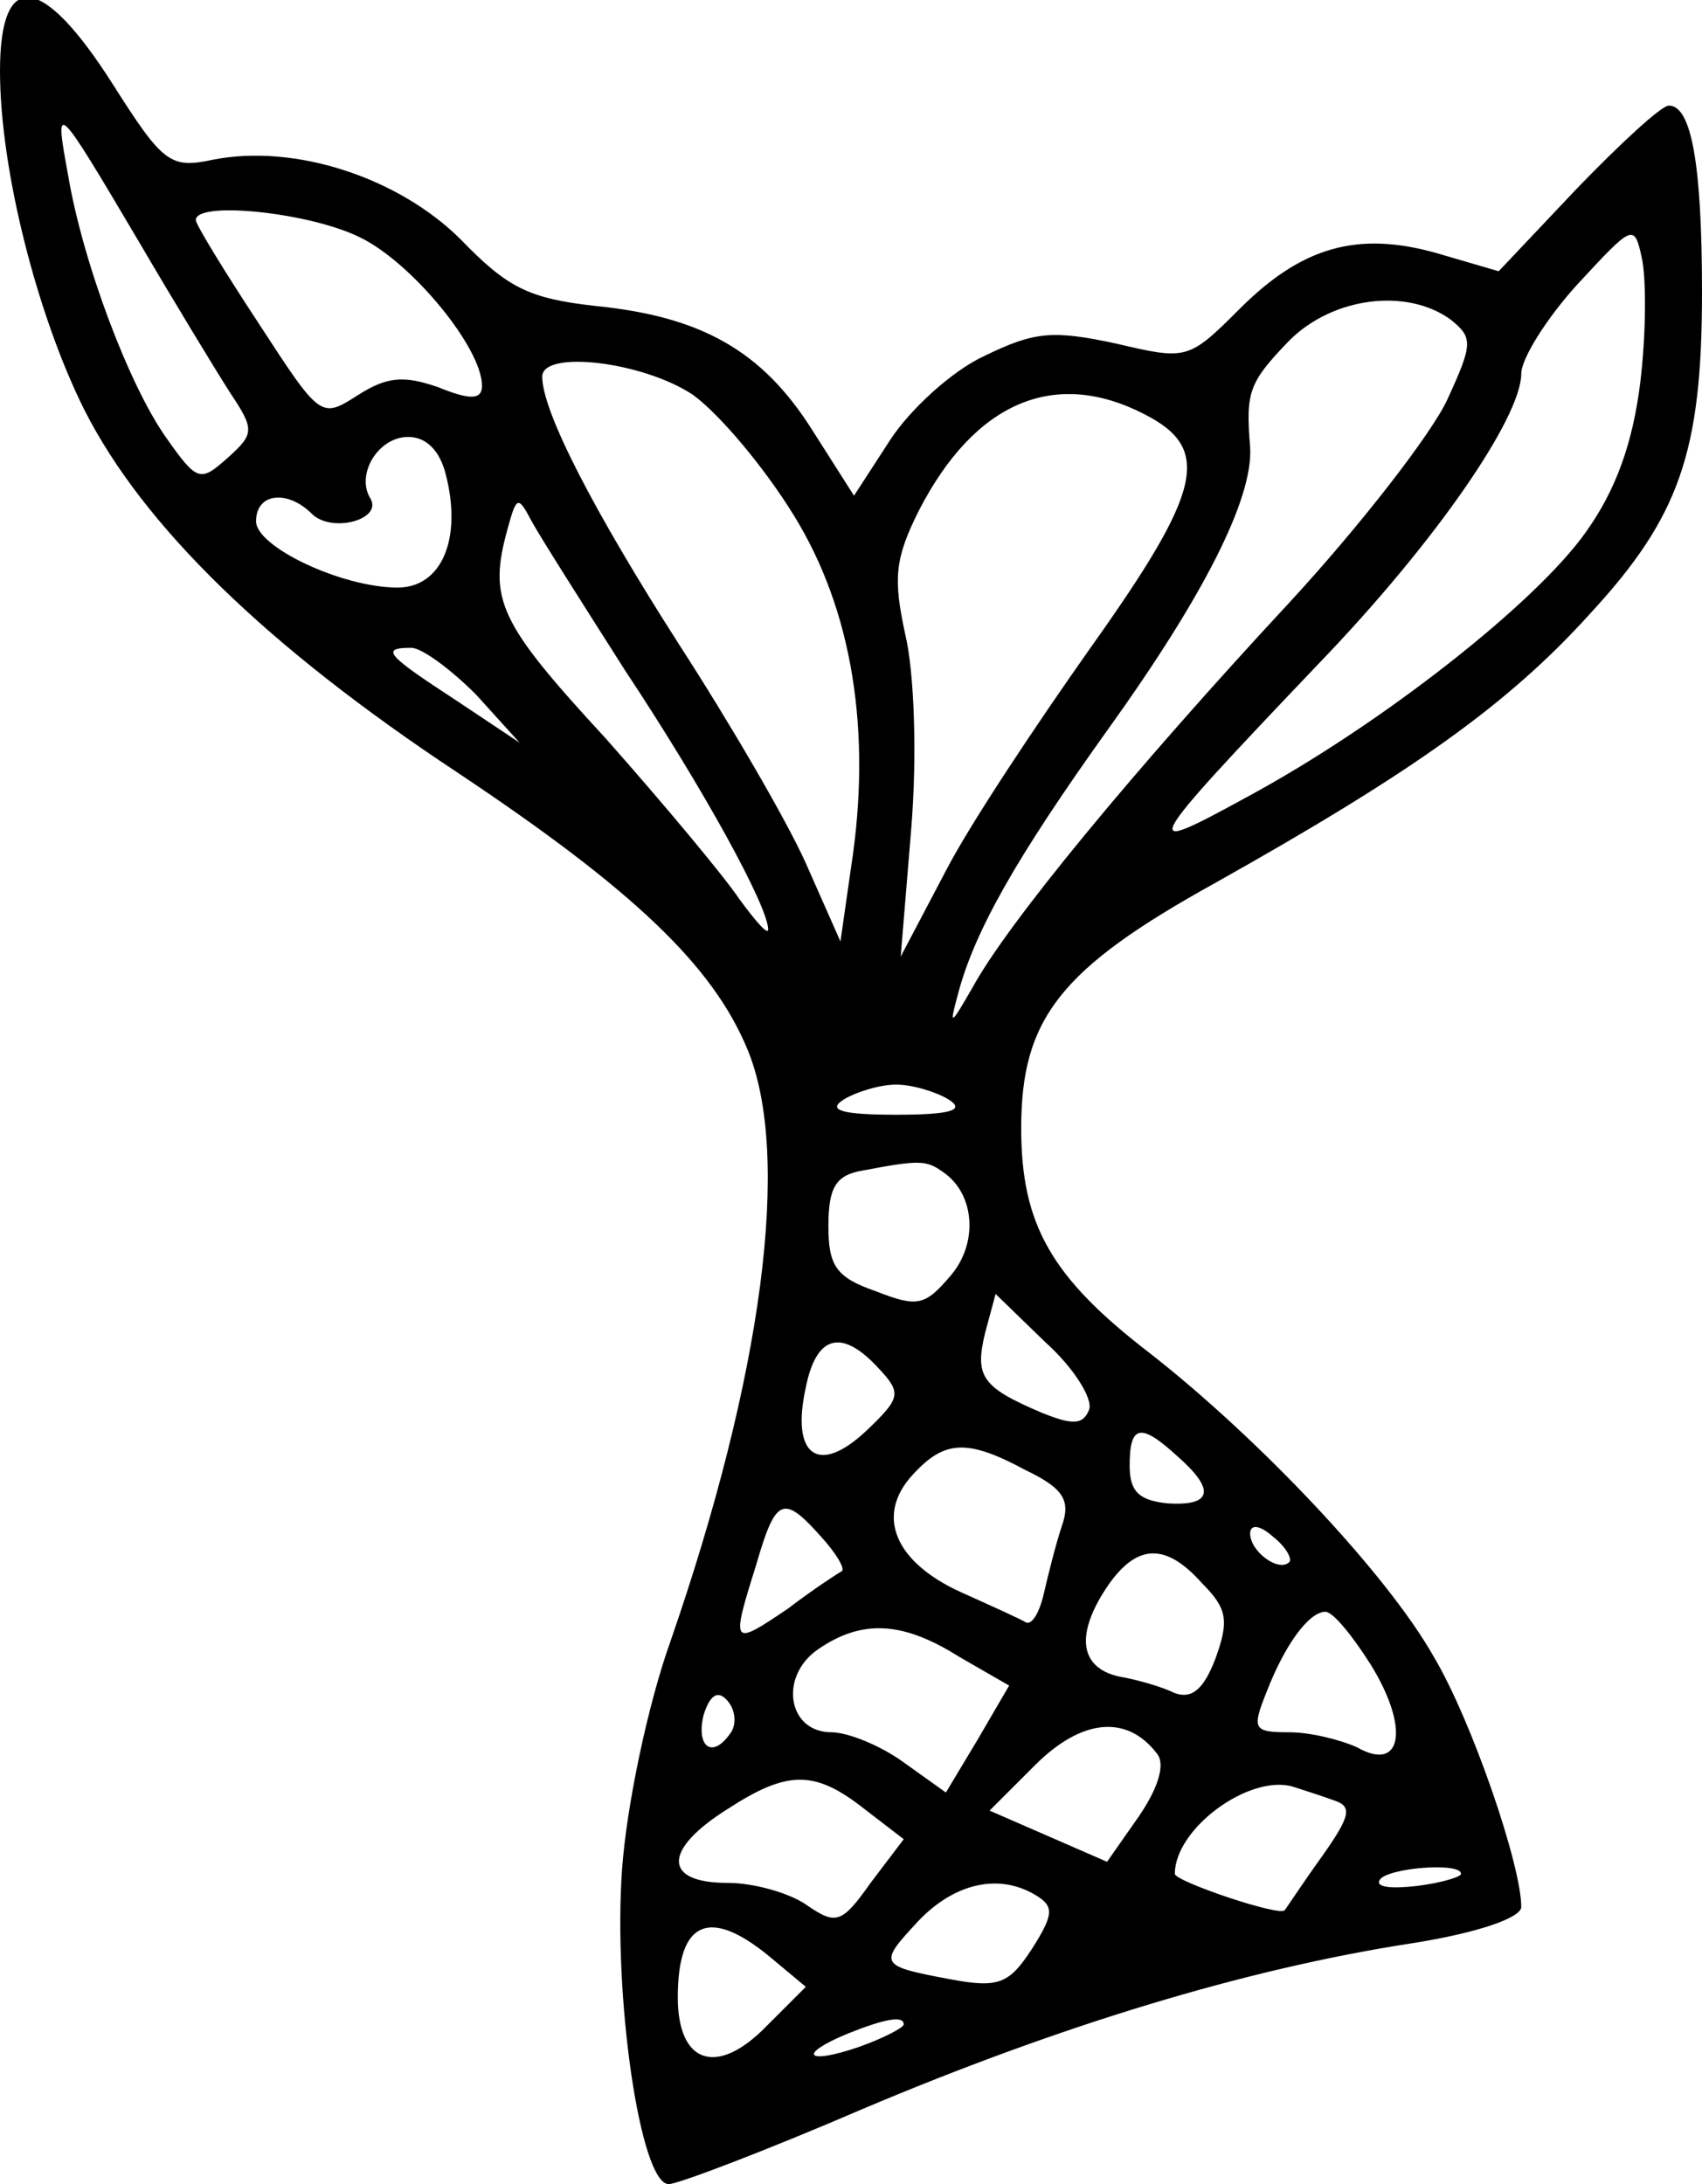 <?xml version="1.0" encoding="UTF-8" standalone="yes"?>
<svg version="1.0" xmlns="http://www.w3.org/2000/svg" width="2.982cm" height="3.827cm" viewBox="0 0 113 145" preserveAspectRatio="xMidYMid meet">
  <g transform="translate(0,145) scale(0.1,-0.1)" fill="#000000" stroke="none">
    <path d="M0 1403 c0 -66 25 -163 56 -225 39 -77 121 -157 248 -241 117 -78
169 -128 192 -183 30 -71 10 -218 -51 -394 -15 -42 -29 -109 -32 -151 -6 -84
12 -209 31 -209 6 0 64 22 129 50 130 55 254 93 365 110 44 7 72 17 72 24 0
28 -33 124 -58 166 -31 55 -116 145 -189 202 -65 50 -85 85 -85 149 0 73 26
106 129 163 130 73 194 118 249 179 59 64 74 107 74 213 0 85 -7 124 -22 124
-5 0 -32 -25 -61 -55 l-52 -55 -41 12 c-53 15 -90 4 -131 -37 -34 -34 -35 -34
-82 -23 -42 9 -54 8 -87 -8 -22 -10 -50 -36 -63 -56 l-24 -37 -28 44 c-33 52
-73 75 -144 82 -44 5 -58 12 -89 44 -41 41 -110 64 -165 53 -28 -6 -33 -2 -66
50 -47 74 -75 77 -75 9z m92 -113 c24 -41 52 -87 61 -101 16 -24 16 -27 -2
-43 -18 -16 -20 -16 -41 14 -24 34 -55 115 -65 175 -9 49 -8 48 47 -45z m148
2 c34 -17 80 -73 80 -98 0 -9 -7 -10 -29 -1 -23 8 -34 7 -53 -5 -25 -16 -25
-16 -66 47 -23 35 -42 66 -42 69 0 13 77 5 110 -12z m849 -96 c-5 -40 -16 -71
-36 -99 -33 -47 -136 -128 -225 -176 -73 -40 -72 -37 48 89 77 80 134 163 134
192 0 10 17 37 37 59 37 40 38 41 43 18 3 -13 3 -50 -1 -83z m-126 42 c15 -12
15 -16 -2 -53 -10 -22 -57 -83 -105 -135 -104 -112 -187 -213 -210 -255 -15
-26 -16 -27 -10 -5 11 42 39 91 99 175 64 89 97 154 95 188 -3 37 -1 43 26 71
29 29 78 35 107 14z m-503 -50 c18 -13 48 -49 67 -80 39 -63 52 -144 38 -234
l-7 -49 -23 52 c-13 29 -51 94 -84 145 -57 89 -91 155 -91 178 0 18 67 10 100
-12z m300 -13 c45 -23 38 -51 -36 -155 -36 -51 -80 -117 -96 -148 l-30 -57 7
85 c4 49 2 104 -4 129 -8 37 -7 50 9 82 37 72 90 95 150 64z m-464 -40 c11
-43 -3 -75 -32 -75 -37 0 -94 27 -94 44 0 19 21 21 37 5 13 -13 47 -4 39 10
-10 16 5 41 25 41 12 0 21 -9 25 -25z m119 -130 c53 -80 95 -157 95 -172 0 -4
-8 5 -19 20 -10 15 -50 63 -89 107 -71 77 -78 92 -65 139 6 22 7 22 16 5 6
-11 34 -55 62 -99z m-99 -16 l29 -32 -42 28 c-46 30 -51 35 -30 35 7 0 26 -14
43 -31z m314 -269 c11 -7 1 -10 -35 -10 -36 0 -46 3 -35 10 8 5 24 10 35 10
11 0 27 -5 35 -10z m-4 -48 c21 -14 24 -47 5 -69 -17 -20 -22 -21 -50 -10 -26
9 -31 17 -31 43 0 26 5 34 23 37 37 7 42 7 53 -1z m97 -158 c-4 -10 -11 -10
-31 -2 -40 17 -45 24 -38 53 l7 26 33 -32 c19 -17 32 -38 29 -45z m-140 28
c16 -17 15 -20 -8 -42 -32 -30 -50 -16 -40 29 7 35 24 39 48 13z m199 -59 c25
-22 23 -33 -7 -31 -19 2 -25 8 -25 25 0 27 7 29 32 6z m-101 -9 c25 -12 30
-20 24 -37 -4 -12 -9 -32 -12 -45 -3 -13 -8 -21 -12 -19 -3 2 -23 11 -43 20
-44 20 -57 51 -32 78 21 23 36 24 75 3z m-136 -44 c10 -11 16 -21 14 -23 -2
-1 -19 -12 -36 -25 -37 -25 -38 -25 -21 29 13 45 18 47 43 19z m311 -17 c-7
-7 -26 7 -26 19 0 6 6 6 15 -2 9 -7 13 -15 11 -17z m-58 -14 c17 -17 18 -25 9
-50 -8 -21 -16 -27 -27 -23 -8 4 -25 9 -37 11 -27 6 -29 29 -7 61 19 27 38 28
62 1z m112 -54 c26 -42 21 -72 -9 -55 -11 5 -31 10 -45 10 -24 0 -25 2 -15 27
12 31 28 53 39 53 5 0 18 -16 30 -35z m-273 5 l33 -19 -21 -36 -21 -35 -28 20
c-15 11 -37 20 -48 20 -29 0 -35 37 -9 55 29 20 56 19 94 -5z m-151 -49 c-12
-19 -24 -12 -19 10 4 13 9 17 15 11 6 -6 7 -15 4 -21z m282 -15 c6 -7 1 -23
-12 -42 l-21 -30 -39 17 -39 17 30 30 c31 31 61 34 81 8z m-194 -37 l26 -20
-22 -29 c-19 -27 -23 -28 -42 -15 -11 8 -35 15 -53 15 -43 0 -43 22 0 49 40
26 58 26 91 0z m311 6 c13 -4 12 -10 -7 -37 -13 -18 -24 -35 -25 -36 -2 -5
-73 19 -73 24 0 30 49 66 78 58 6 -2 19 -6 27 -9z m85 -49 c0 -2 -13 -6 -29
-8 -17 -2 -28 -1 -25 4 5 8 54 12 54 4z m-281 -15 c11 -7 10 -13 -4 -35 -15
-23 -22 -26 -54 -20 -48 9 -48 10 -21 39 24 25 54 32 79 16z m-178 -40 l24
-20 -26 -26 c-33 -34 -59 -25 -59 19 0 51 21 60 61 27z m89 -45 c0 -2 -13 -9
-30 -15 -35 -12 -41 -5 -7 9 25 10 37 12 37 6z"/>
  </g>
</svg>